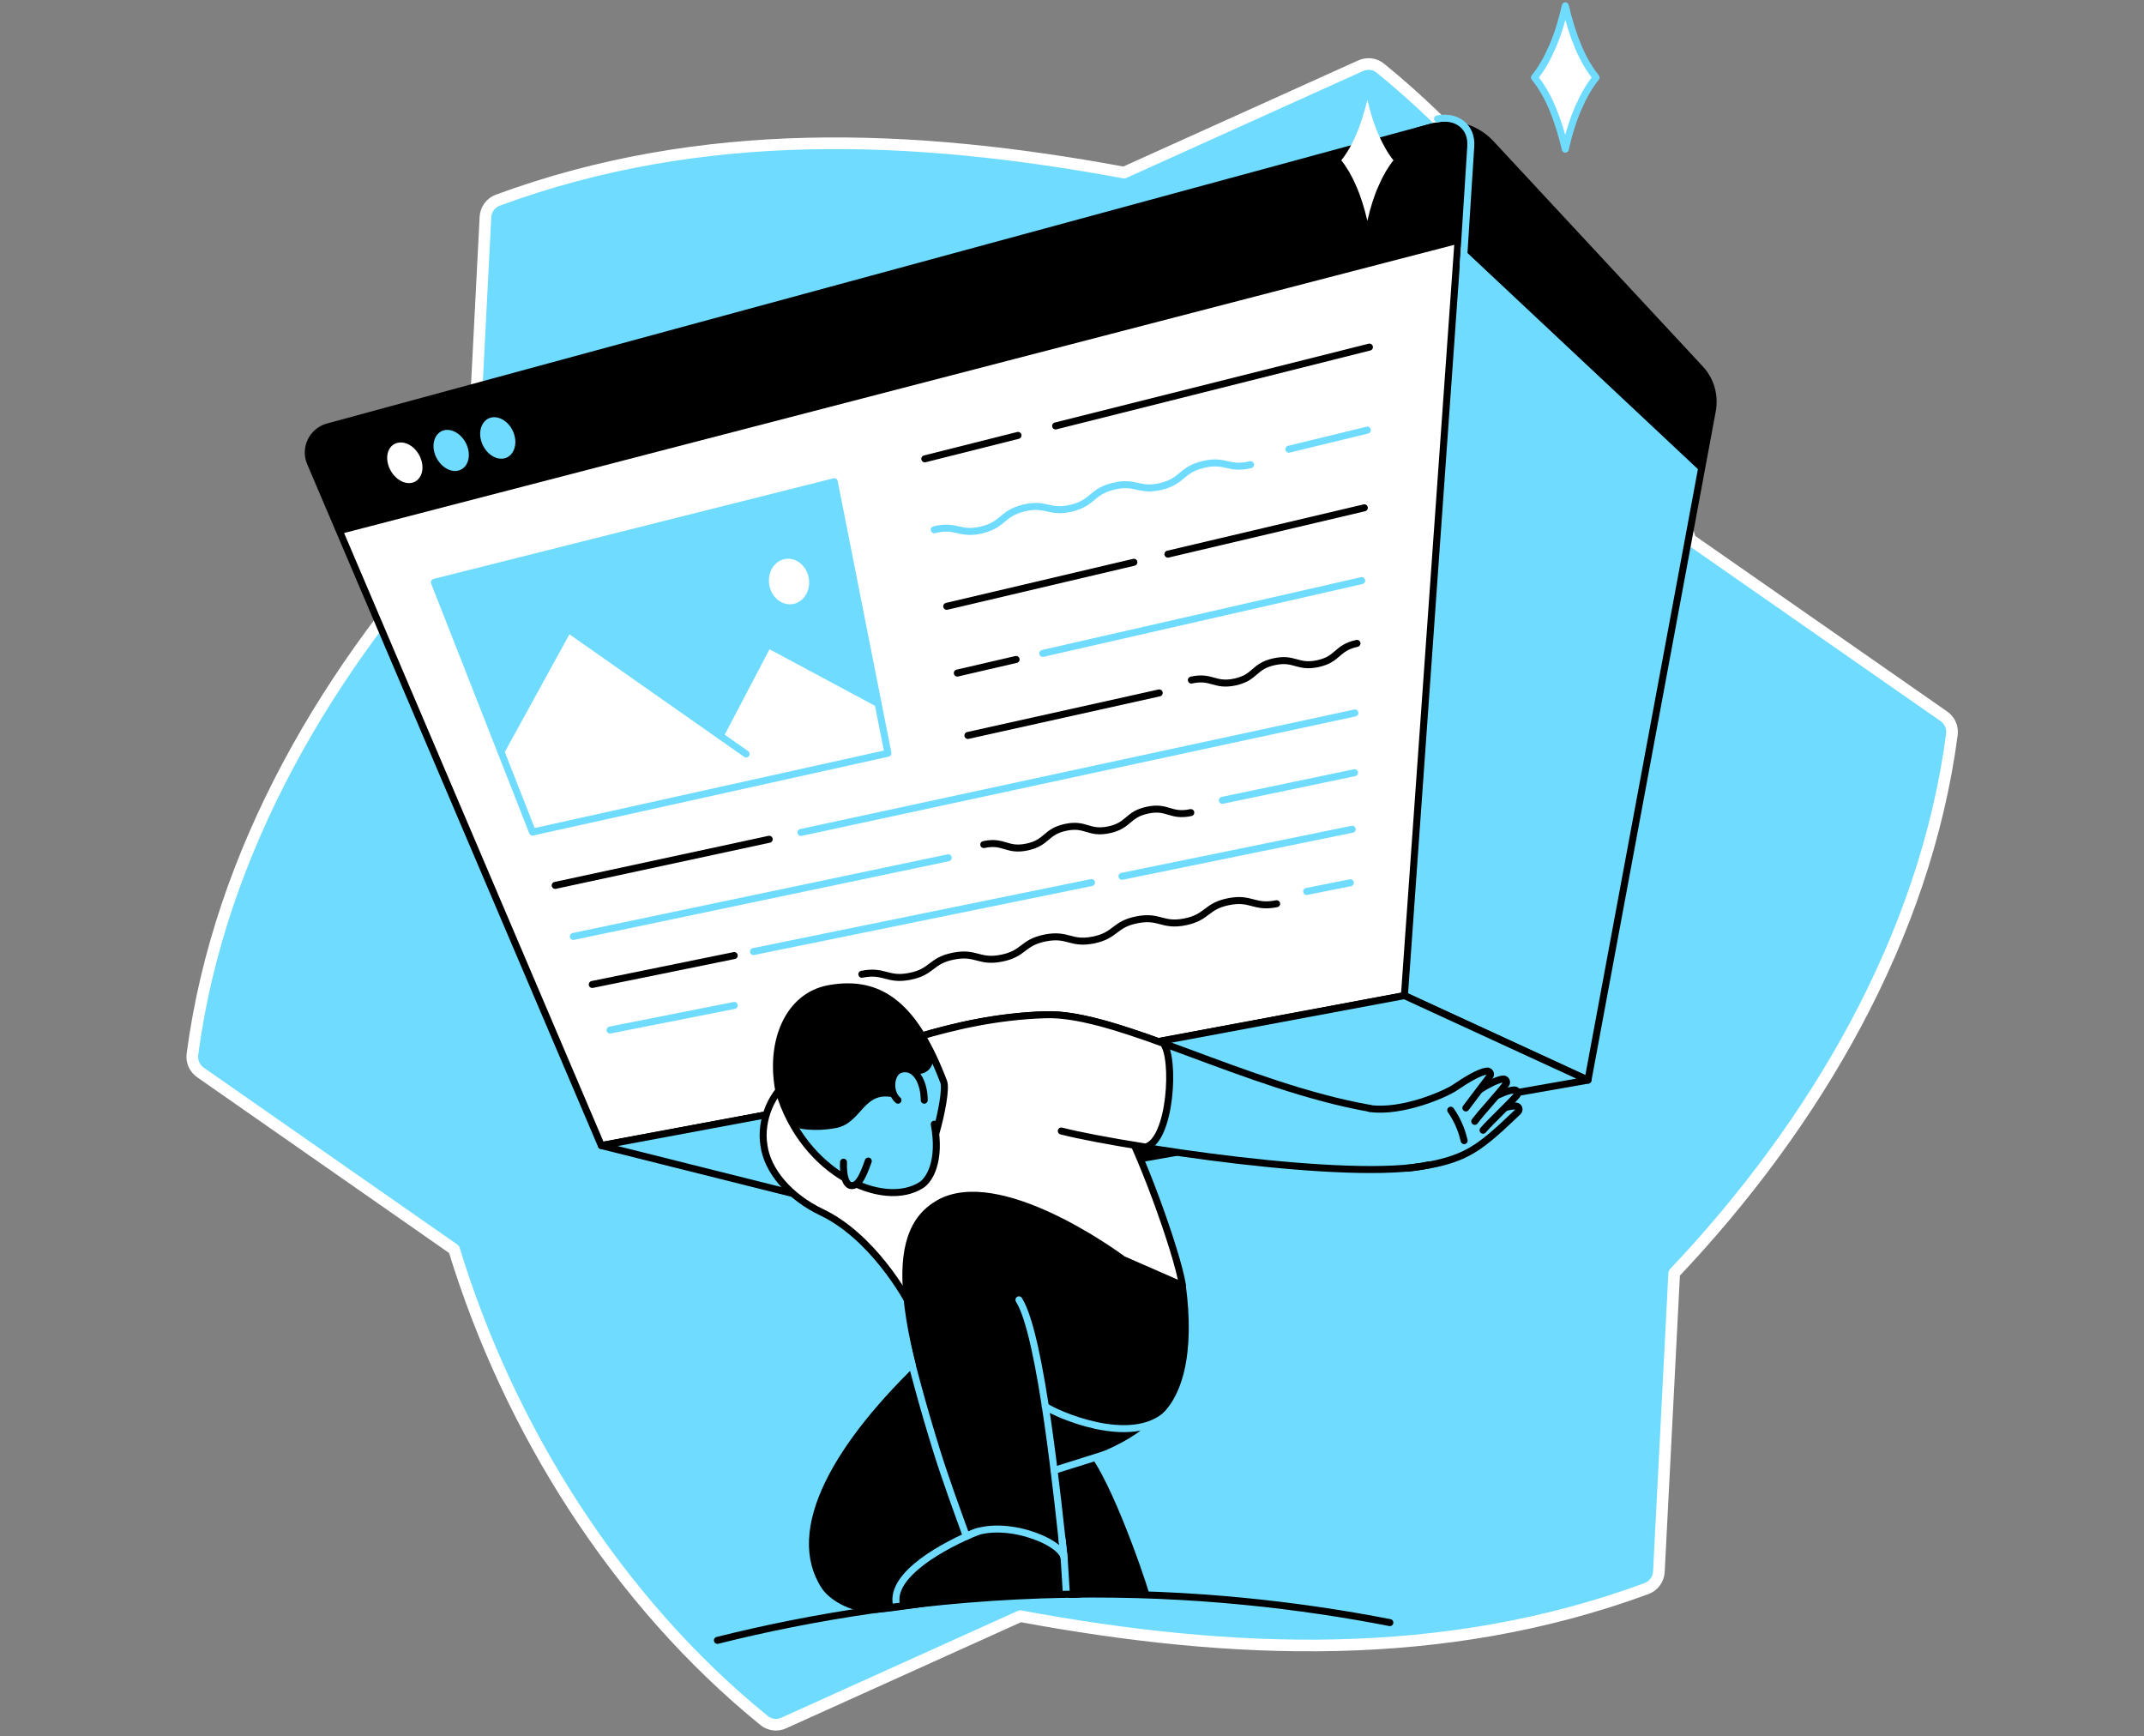 <svg width="368" height="298" viewBox="0 0 368 298" fill="none" xmlns="http://www.w3.org/2000/svg">
<rect x="0" y="0" width="368" height="298" fill="#808080" stroke="none"/>
<path d="M290.12 92.603C280.742 61.744 262.149 32.216 236.936 11.708C235.995 10.929 234.665 10.767 233.529 11.286L192.936 29.62C156.658 22.903 120.413 21.475 85.433 34.357C84.232 34.812 83.389 35.947 83.324 37.245C82.805 47.175 80.695 88.514 80.695 88.514C56.489 114.019 37.603 146.143 33.028 180.961C32.866 182.161 33.417 183.362 34.391 184.043L77.937 214.416C87.347 245.274 105.94 274.803 131.153 295.278C132.094 296.057 133.425 296.219 134.528 295.7L175.121 277.366C211.399 284.083 247.644 285.511 282.624 272.629C283.825 272.174 284.668 271.039 284.733 269.741L287.362 218.504C311.536 192.967 330.454 160.843 335.029 126.025C335.191 124.824 334.639 123.624 333.666 122.942L290.12 92.603Z" fill="#6EDBFF" stroke="white" stroke-width="2" stroke-miterlimit="10" stroke-linecap="round" stroke-linejoin="round"/>
<path d="M243.425 26.018V22.448L245.924 21.767C249.526 20.794 253.354 21.897 255.885 24.622L291.839 63.301C293.623 65.216 294.37 67.844 293.915 70.44L272.564 185.374L241.024 170.837L243.425 26.018Z" fill="#6EDBFF" stroke="black" stroke-width="1.2" stroke-miterlimit="10" stroke-linecap="round" stroke-linejoin="round"/>
<path d="M241.056 170.869L103.214 196.601L53.275 79.428C52.205 76.897 53.6 74.01 56.261 73.263L245.599 21.832C248.617 21.021 251.537 23.422 251.31 26.537L241.056 170.869Z" fill="white" stroke="black" stroke-width="1.2" stroke-miterlimit="10" stroke-linecap="round" stroke-linejoin="round"/>
<path d="M250.239 41.853L58.467 91.629L53.275 79.428C52.205 76.897 53.6 74.01 56.261 73.263L245.599 21.832C248.617 21.021 251.537 23.422 251.31 26.537L250.239 41.853Z" fill="black"/>
<path d="M72.225 78.714C72.939 80.596 72.29 82.413 70.798 82.835C69.305 83.225 67.52 82.057 66.774 80.175C66.028 78.293 66.644 76.41 68.169 76.021C69.695 75.599 71.512 76.8 72.225 78.714Z" fill="white"/>
<path d="M80.208 76.605C80.889 78.52 80.208 80.369 78.683 80.759C77.19 81.148 75.405 79.948 74.691 78.066C73.978 76.151 74.659 74.269 76.184 73.847C77.709 73.458 79.526 74.691 80.208 76.605Z" fill="#6EDBFF"/>
<path d="M88.223 74.464C88.872 76.378 88.125 78.26 86.633 78.65C85.108 79.039 83.355 77.839 82.674 75.924C81.992 74.01 82.706 72.095 84.231 71.673C85.789 71.284 87.574 72.517 88.223 74.464Z" fill="#6EDBFF"/>
<path d="M152.406 129.27L91.403 142.801L74.562 99.936L143.191 82.673L152.406 129.27Z" fill="#6EDBFF"/>
<path d="M181.188 73.101L235.053 59.57" stroke="black" stroke-width="1.2" stroke-miterlimit="10" stroke-linecap="round" stroke-linejoin="round"/>
<path d="M158.734 78.747L174.731 74.723" stroke="black" stroke-width="1.2" stroke-miterlimit="10" stroke-linecap="round" stroke-linejoin="round"/>
<path d="M221.23 77.092L234.696 73.815" stroke="#6EDBFF" stroke-width="1.2" stroke-miterlimit="10" stroke-linecap="round" stroke-linejoin="round"/>
<path d="M160.356 90.915C164.185 89.974 164.672 91.856 168.501 90.948C172.33 90.007 171.876 88.124 175.737 87.183C179.566 86.243 180.053 88.125 183.882 87.216C187.711 86.275 187.256 84.393 191.118 83.452C194.947 82.511 195.434 84.393 199.263 83.484C203.091 82.543 202.637 80.661 206.499 79.72C210.36 78.779 210.814 80.661 214.643 79.753" stroke="#6EDBFF" stroke-width="1.2" stroke-miterlimit="10" stroke-linecap="round" stroke-linejoin="round"/>
<path d="M200.463 95.101L234.177 87.151" stroke="black" stroke-width="1.2" stroke-miterlimit="10" stroke-linecap="round" stroke-linejoin="round"/>
<path d="M162.498 104.057L194.622 96.496" stroke="black" stroke-width="1.2" stroke-miterlimit="10" stroke-linecap="round" stroke-linejoin="round"/>
<path d="M178.982 112.137L233.723 99.644" stroke="#6EDBFF" stroke-width="1.2" stroke-miterlimit="10" stroke-linecap="round" stroke-linejoin="round"/>
<path d="M164.315 115.512L174.407 113.175" stroke="black" stroke-width="1.2" stroke-miterlimit="10" stroke-linecap="round" stroke-linejoin="round"/>
<path d="M204.487 116.712C208.023 115.933 208.445 117.815 212.015 117.037C215.552 116.258 215.13 114.343 218.699 113.565C222.236 112.786 222.658 114.668 226.227 113.889C229.764 113.11 229.342 111.196 232.912 110.417" stroke="black" stroke-width="1.2" stroke-miterlimit="10" stroke-linecap="round" stroke-linejoin="round"/>
<path d="M166.132 126.219L198.97 118.918" stroke="black" stroke-width="1.2" stroke-miterlimit="10" stroke-linecap="round" stroke-linejoin="round"/>
<path d="M137.48 142.866L232.555 122.358" stroke="#6EDBFF" stroke-width="1.2" stroke-miterlimit="10" stroke-linecap="round" stroke-linejoin="round"/>
<path d="M95.297 151.951L132.029 144.034" stroke="black" stroke-width="1.2" stroke-miterlimit="10" stroke-linecap="round" stroke-linejoin="round"/>
<path d="M209.808 137.35L232.49 132.612" stroke="#6EDBFF" stroke-width="1.2" stroke-miterlimit="10" stroke-linecap="round" stroke-linejoin="round"/>
<path d="M168.858 144.943C172.362 144.196 172.752 146.111 176.289 145.364C179.793 144.618 179.404 142.736 182.908 141.99C186.413 141.243 186.802 143.158 190.339 142.412C193.843 141.665 193.454 139.783 196.959 139.037C200.463 138.291 200.852 140.205 204.389 139.459" stroke="black" stroke-width="1.2" stroke-miterlimit="10" stroke-linecap="round" stroke-linejoin="round"/>
<path d="M98.412 160.713L162.758 147.214" stroke="#6EDBFF" stroke-width="1.2" stroke-miterlimit="10" stroke-linecap="round" stroke-linejoin="round"/>
<path d="M192.578 150.394L232.1 142.314" stroke="#6EDBFF" stroke-width="1.2" stroke-miterlimit="10" stroke-linecap="round" stroke-linejoin="round"/>
<path d="M129.335 163.308L187.354 151.464" stroke="#6EDBFF" stroke-width="1.2" stroke-miterlimit="10" stroke-linecap="round" stroke-linejoin="round"/>
<path d="M101.656 168.955L126.026 163.99" stroke="black" stroke-width="1.2" stroke-miterlimit="10" stroke-linecap="round" stroke-linejoin="round"/>
<path d="M224.28 152.99L231.776 151.497" stroke="#6EDBFF" stroke-width="1.2" stroke-miterlimit="10" stroke-linecap="round" stroke-linejoin="round"/>
<path d="M147.928 167.202C151.855 166.424 152.244 168.338 156.17 167.559C160.097 166.781 159.707 164.866 163.666 164.087C167.592 163.309 167.982 165.223 171.908 164.444C175.834 163.665 175.445 161.751 179.404 160.972C183.33 160.193 183.719 162.108 187.646 161.329C191.572 160.55 191.183 158.636 195.141 157.857C199.068 157.078 199.457 158.993 203.383 158.214C207.31 157.435 206.953 155.521 210.879 154.742C214.805 153.963 215.195 155.878 219.121 155.099" stroke="black" stroke-width="1.2" stroke-miterlimit="10" stroke-linecap="round" stroke-linejoin="round"/>
<path d="M104.707 176.775L126.025 172.556" stroke="#6EDBFF" stroke-width="1.2" stroke-miterlimit="10" stroke-linecap="round" stroke-linejoin="round"/>
<path d="M129.205 130.178L97.535 107.983L85.984 129.01L91.403 142.801L152.406 129.27L150.719 120.736L131.834 110.612L118.043 136.895" fill="white"/>
<path d="M150.719 120.736L131.833 110.612L123.624 126.252" stroke="#6EDBFF" stroke-width="1.2" stroke-miterlimit="10" stroke-linecap="round" stroke-linejoin="round"/>
<path d="M128.07 129.399L97.535 107.983L85.984 129.01" stroke="#6EDBFF" stroke-width="1.2" stroke-miterlimit="10" stroke-linecap="round" stroke-linejoin="round"/>
<path d="M138.778 99.027C139.232 101.137 138.129 103.181 136.279 103.635C134.462 104.057 132.58 102.759 132.093 100.65C131.607 98.541 132.677 96.431 134.56 95.977C136.409 95.523 138.324 96.886 138.778 99.027Z" fill="white"/>
<path d="M152.406 129.27L91.403 142.801L74.562 99.936L143.191 82.673L152.406 129.27Z" stroke="#6EDBFF" stroke-width="1.2" stroke-miterlimit="10" stroke-linecap="round" stroke-linejoin="round"/>
<path d="M103.214 196.601L146.598 207.471L187.354 200.333L190.339 199.813L207.44 196.796L272.564 185.374L241.057 170.869L103.214 196.601Z" fill="#6EDBFF" stroke="black" stroke-width="1.2" stroke-miterlimit="10" stroke-linecap="round" stroke-linejoin="round"/>
<path d="M188.652 188.813L188.003 200.203L190.339 199.813L207.439 196.796L212.761 195.887L188.652 188.813Z" fill="black"/>
<path d="M255.886 24.59C253.355 21.864 249.526 20.761 245.924 21.734L243.425 22.416V26.017L243.263 35.687L250.207 41.852L291.936 80.986L293.915 70.407C294.402 67.844 293.623 65.183 291.839 63.269L255.886 24.59Z" fill="black"/>
<path d="M246.735 20.404C249.98 19.755 252.673 21.702 252.446 25.109L251.148 45.455" stroke="#6EDBFF" stroke-width="1.2" stroke-miterlimit="10" stroke-linecap="round" stroke-linejoin="round"/>
<path d="M234.697 37.894C234.178 35.688 233.561 33.676 232.782 31.924C232.036 30.172 231.16 28.679 230.219 27.511C231.16 26.343 232.036 24.85 232.782 23.098C233.529 21.346 234.178 19.334 234.697 17.127C235.216 19.334 235.833 21.346 236.611 23.098C237.39 24.85 238.234 26.343 239.175 27.511C238.234 28.679 237.358 30.172 236.611 31.924C235.833 33.644 235.216 35.655 234.697 37.894Z" fill="white"/>
<path d="M268.67 25.596C268.054 22.968 267.308 20.599 266.432 18.522C265.555 16.446 264.517 14.693 263.381 13.298C264.517 11.903 265.523 10.151 266.432 8.074C267.34 5.997 268.086 3.628 268.67 1C269.287 3.628 270.033 5.997 270.909 8.074C271.786 10.151 272.824 11.903 273.96 13.298C272.824 14.693 271.818 16.446 270.909 18.522C270.001 20.599 269.255 22.968 268.67 25.596Z" fill="white" stroke="#6EDBFF" stroke-width="1.2" stroke-miterlimit="10" stroke-linecap="round" stroke-linejoin="round"/>
<path d="M157.567 177.976C163.764 176.126 171.13 174.406 179.47 174.147C191.865 173.757 214.19 186.672 235.638 190.306C236.969 190.533 244.919 189.138 247.936 187.873C249.786 190.858 243.361 196.861 245.178 199.846C234.34 202.929 192.579 196.828 182.13 194.103" fill="#6EDBFF"/>
<path d="M250.24 193.583C251.441 193.064 257.639 189.657 260.202 189.819C260.689 189.852 260.916 190.436 260.559 190.793C259.261 191.993 255.627 194.524 253.582 196.601C251.376 198.873 245.113 200.3 243.588 200.657C241.998 201.047 239.045 199.424 237.261 199.132" fill="#6EDBFF"/>
<path d="M245.308 199.911C231.842 202.896 192.579 196.828 182.13 194.103" stroke="black" stroke-width="1.2" stroke-miterlimit="10" stroke-linecap="round" stroke-linejoin="round"/>
<path d="M157.567 177.976C163.764 176.126 171.13 174.406 179.47 174.147C191.768 173.757 213.833 186.445 235.087 190.209" stroke="black" stroke-width="1.2" stroke-miterlimit="10" stroke-linecap="round" stroke-linejoin="round"/>
<path d="M256.6 190.663C257.995 190.144 259.326 189.755 260.202 189.82C260.689 189.852 260.916 190.436 260.559 190.793C259.261 191.994 256.373 194.914 253.615 196.796C250.857 198.646 247.741 199.781 241.576 200.495" stroke="black" stroke-width="1.2" stroke-miterlimit="10" stroke-linecap="round" stroke-linejoin="round"/>
<path d="M191.897 191.182C195.24 196.05 202.119 214.967 202.962 220.613C187.582 222.106 172.169 223.599 156.788 225.091C155.49 222.236 149.552 212.112 141.05 208.056C135.469 205.395 131.672 200.884 131.121 196.536C130.439 192.448 132.354 187.224 136.183 184.985C145.755 179.371 155.977 182.064 166.685 179.079L186.706 189.106L191.897 191.182Z" fill="white" stroke="black" stroke-width="1.2" stroke-miterlimit="10" stroke-linecap="round" stroke-linejoin="round"/>
<path d="M159.254 233.171C143.516 247.968 135.274 262.699 141.569 272.272C142.608 273.829 145.788 276.198 150.428 276.198C157.469 275.614 166.977 273.115 183.039 273.635C193.909 273.959 190.827 265.23 183.558 258.124C182.617 257.215 171.227 254.133 174.635 253.257C181.871 251.375 192.027 248.357 196.635 244.009C194.201 241.445 191.735 238.849 189.301 236.286L159.254 233.171Z" fill="black" stroke="black" stroke-width="1.2" stroke-miterlimit="10" stroke-linecap="round" stroke-linejoin="round"/>
<path d="M185.213 248.617C189.204 251.472 195.694 270.228 196.603 273.408C191.768 273.7 187.452 273.278 182.617 273.57L172.039 251.634L185.213 248.617Z" fill="black" stroke="black" stroke-width="1.2" stroke-miterlimit="10" stroke-linecap="round" stroke-linejoin="round"/>
<path d="M182.649 267.404C181.059 266.171 171.974 260.103 166.814 262.31C153.64 226.454 152.213 211.56 161.168 206.498C171.325 200.787 190.827 214.708 192.709 216.135C196.116 217.628 199.523 219.121 202.93 220.613C204.423 231.711 202.703 240.439 197.251 243.652C192.125 246.67 184.824 245.404 179.405 241.445L182.649 267.404Z" fill="black" stroke="black" stroke-width="1.2" stroke-miterlimit="10" stroke-linecap="round" stroke-linejoin="round"/>
<path d="M174.894 223.079C178.788 229.245 181.611 258.384 182.649 267.404C182.325 264.452 171.552 260.298 165.873 263.673C164.251 259.195 162.271 253.808 160.746 248.909C158.507 241.705 156.625 234.793 155.068 228.239" stroke="#6EDBFF" stroke-width="1.2" stroke-miterlimit="10" stroke-linecap="round" stroke-linejoin="round"/>
<path d="M179.405 241.348C180.93 242.484 194.169 248.584 200.464 242.581" stroke="#6EDBFF" stroke-width="1.2" stroke-miterlimit="10" stroke-linecap="round" stroke-linejoin="round"/>
<path d="M167.755 262.862C162.239 265.101 152.732 270.163 153.867 275.387" stroke="#6EDBFF" stroke-width="1.2" stroke-miterlimit="10" stroke-linecap="round" stroke-linejoin="round"/>
<path d="M183.039 273.635L182.649 267.405L182.292 264.192" stroke="#6EDBFF" stroke-width="1.2" stroke-miterlimit="10" stroke-linecap="round" stroke-linejoin="round"/>
<path d="M157.567 177.976L161.98 185.634L182.163 194.103C185.051 194.849 190.307 195.855 196.635 196.861C201.016 195.66 201.729 181.48 199.653 179.046C191.703 176.159 184.726 173.984 179.47 174.147C171.13 174.406 163.764 176.126 157.567 177.976Z" fill="white"/>
<path d="M133.684 187.224C137.902 201.469 152.115 208.315 158.637 202.961C159.481 202.28 161.363 197.575 161.006 192.772C160.941 192.026 161.979 185.634 161.979 185.634L160.195 181.707" fill="#6EDBFF"/>
<path d="M133.684 187.223C137.902 201.468 151.661 207.601 158.183 203.35C159.481 202.507 161.558 199.327 160.357 192.934" stroke="black" stroke-width="1.2" stroke-miterlimit="10" stroke-linecap="round" stroke-linejoin="round"/>
<path d="M144.781 199.456C144.684 201.793 145.171 203.48 146.209 203.48C147.28 203.48 148.059 202.052 149.032 199.262" fill="#6EDBFF"/>
<path d="M144.781 199.456C144.684 201.793 145.171 203.48 146.209 203.48C147.28 203.48 148.059 202.052 149.032 199.262" stroke="black" stroke-width="1.2" stroke-miterlimit="10" stroke-linecap="round" stroke-linejoin="round"/>
<path d="M133.684 187.224C132.062 178.787 135.306 170.934 142.283 169.669C151.336 168.014 157.112 172.914 161.979 185.666C162.401 186.769 161.655 190.955 160.616 194.557" stroke="black" stroke-width="1.2" stroke-miterlimit="10" stroke-linecap="round" stroke-linejoin="round"/>
<path d="M153.77 188.457C153.867 188.133 151.563 182.941 157.177 184.304C158.669 184.466 160.065 183.622 160.195 181.708C157.761 174.147 151.239 168.177 142.283 169.669C135.274 170.838 132.061 178.82 133.684 187.224C133.943 188.068 134.236 188.944 134.625 189.917C135.177 191.28 135.826 192.448 136.41 193.422C136.929 193.681 139.719 194.298 143.516 193.584C148.026 192.74 148.188 186.835 153.77 188.457Z" fill="black"/>
<path d="M154.127 188.814C152.504 187.418 152.796 184.044 154.613 183.524C157.177 182.811 158.637 185.828 158.637 188.814" fill="#6EDBFF"/>
<path d="M154.127 188.814C152.504 187.418 152.796 184.044 154.613 183.524C157.177 182.811 158.637 185.828 158.637 188.814" stroke="black" stroke-width="1.2" stroke-miterlimit="10" stroke-linecap="round" stroke-linejoin="round"/>
<path d="M182.163 194.103C185.051 194.849 190.307 195.855 196.635 196.861C201.016 195.66 201.729 181.48 199.653 179.046C191.703 176.159 184.726 173.984 179.47 174.147C171.13 174.406 163.764 176.126 157.567 177.976" stroke="black" stroke-width="1.2" stroke-miterlimit="10" stroke-linecap="round" stroke-linejoin="round"/>
<path d="M123.138 281.52C138.811 277.593 159.286 274.024 183.363 273.602C204.812 273.245 223.535 275.549 238.559 278.47" stroke="black" stroke-width="1.2" stroke-miterlimit="10" stroke-linecap="round" stroke-linejoin="round"/>
<path d="M251.149 191.41C252.285 190.761 257.314 187.191 259.878 187.062C260.364 187.029 260.656 187.613 260.332 187.97C258.839 189.69 256.016 192.253 254.524 193.973L250.5 196.18L243.815 199.197L238.429 196.829L241.187 191.442L251.149 191.41Z" fill="#6EDBFF"/>
<path d="M255.821 188.587C257.347 187.775 258.872 187.094 259.91 187.062C260.397 187.029 260.689 187.613 260.364 187.97C258.872 189.69 256.049 192.253 254.556 193.973" stroke="black" stroke-width="1.2" stroke-miterlimit="10" stroke-linecap="round" stroke-linejoin="round"/>
<path d="M249.526 190.144C250.597 189.43 255.399 185.504 257.93 185.212C258.417 185.147 258.742 185.699 258.45 186.088C257.087 187.905 254.458 190.663 253.096 192.48L248.812 196.796L244.464 198.84L237.293 196.472L239.662 190.89L249.526 190.144Z" fill="#6EDBFF"/>
<path d="M254.004 186.996C255.497 186.055 256.957 185.309 257.963 185.179C258.45 185.114 258.774 185.666 258.482 186.055C257.119 187.873 254.491 190.631 253.128 192.448" stroke="black" stroke-width="1.2" stroke-miterlimit="10" stroke-linecap="round" stroke-linejoin="round"/>
<path d="M239.662 190.89C241.122 189.56 245.016 189.365 246.087 189.268C247.158 188.554 252.674 184.108 255.238 183.784C255.724 183.719 256.049 184.271 255.757 184.66C254.394 186.477 252.999 188.294 251.636 190.111" fill="#6EDBFF"/>
<path d="M235.119 190.241C240.636 191.02 248.099 187.775 249.786 186.607C251.701 185.309 253.875 183.979 255.205 183.817C255.692 183.752 256.016 184.303 255.724 184.693C254.362 186.51 252.966 188.327 251.603 190.144" stroke="black" stroke-width="1.2" stroke-miterlimit="10" stroke-linecap="round" stroke-linejoin="round"/>
<path d="M249.007 190.533C249.559 191.312 250.143 192.318 250.63 193.551C250.954 194.362 251.149 195.109 251.311 195.758" stroke="black" stroke-width="1.2" stroke-miterlimit="10" stroke-linecap="round" stroke-linejoin="round"/>
<path d="M189.918 249.525L180.929 252.348" stroke="#6EDBFF" stroke-width="1.2" stroke-miterlimit="10" stroke-linecap="round" stroke-linejoin="round"/>
</svg>

